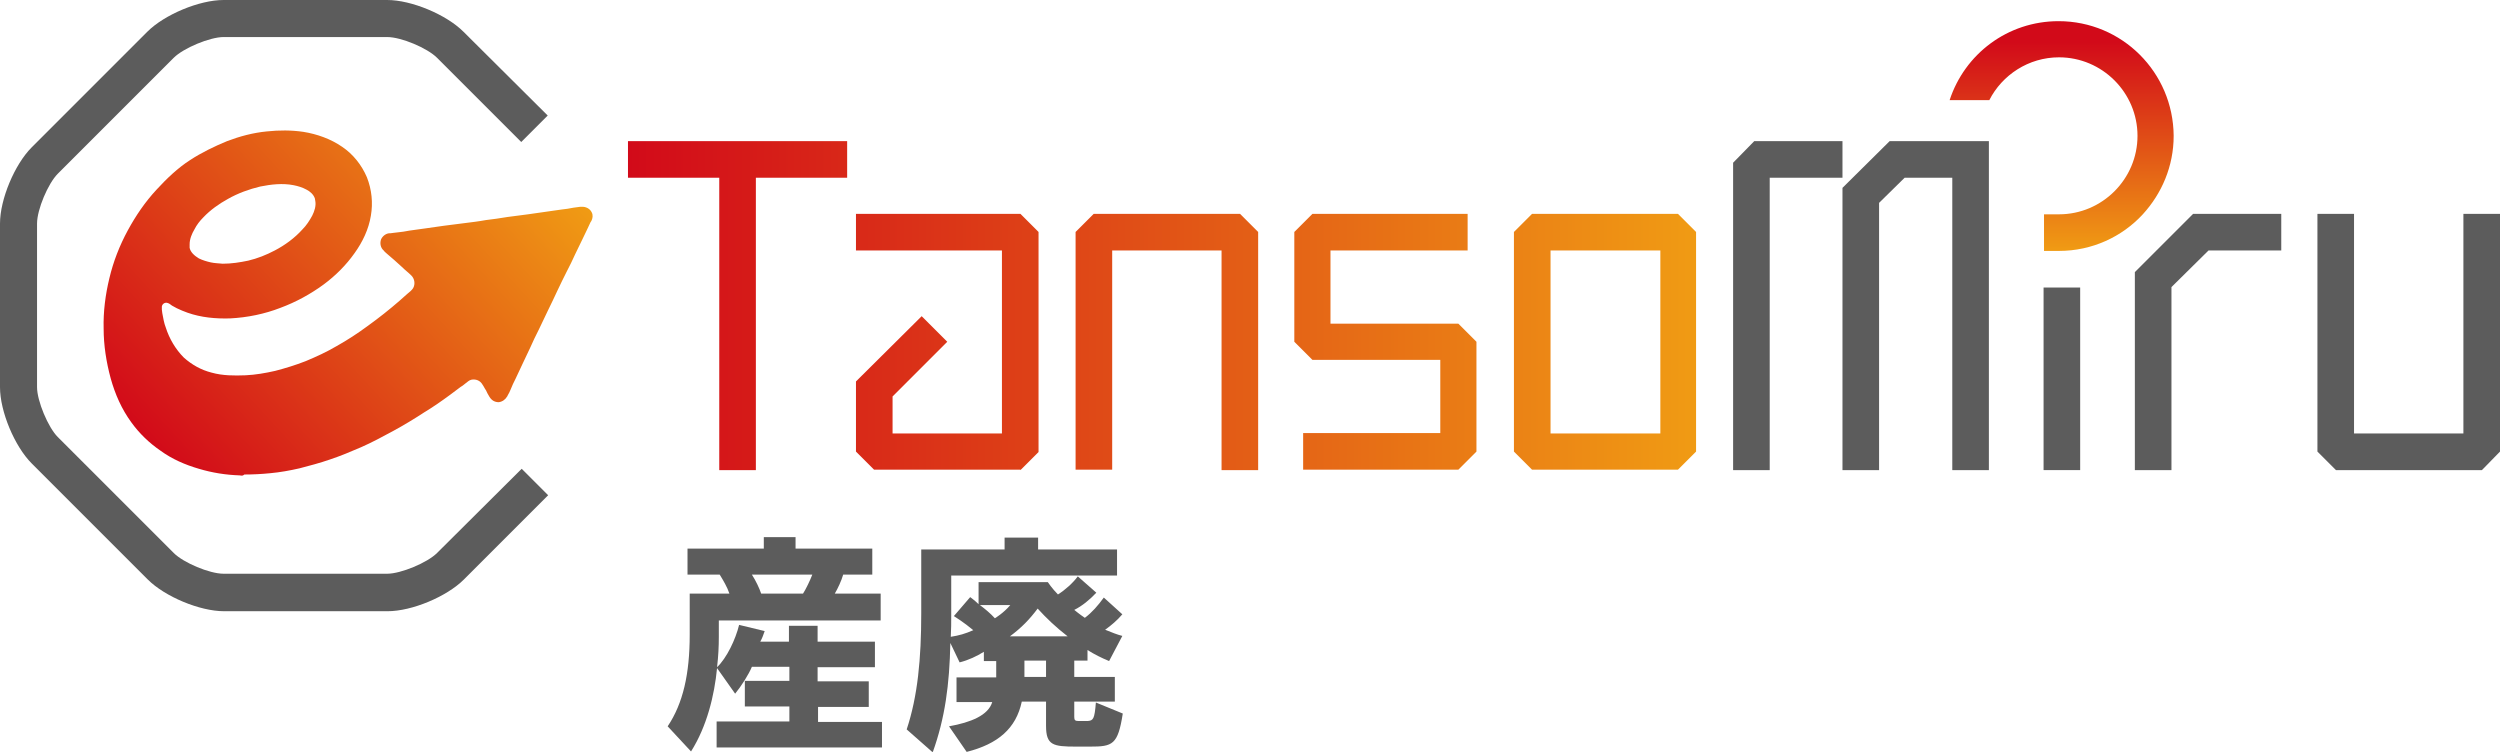 <?xml version="1.0" encoding="utf-8"?>
<!-- Generator: Adobe Illustrator 22.0.1, SVG Export Plug-In . SVG Version: 6.00 Build 0)  -->
<svg version="1.1" id="レイヤー_1" xmlns="http://www.w3.org/2000/svg" xmlns:xlink="http://www.w3.org/1999/xlink" x="0px"
	 y="0px" viewBox="0 0 566.9 170.5" style="enable-background:new 0 0 566.9 170.5;" xml:space="preserve">
<style type="text/css">
	.st0{fill:#5C5C5C;}
	.st1{fill:url(#SVGID_1_);}
	.st2{fill:url(#SVGID_2_);}
	.st3{fill:url(#SVGID_3_);}
</style>
<title>e-reverse.com</title>
<g>
	<g>
		<g>
			<polygon class="st0" points="484.1,106.6 492.4,106.6 492.4,65.1 500.8,56.8 517.3,56.8 517.3,48.5 497.3,48.5 484.1,61.7 			"/>
		</g>
		<g>
			<rect x="463.4" y="65.2" class="st0" width="8.3" height="41.4"/>
		</g>
		<linearGradient id="SVGID_1_" gradientUnits="userSpaceOnUse" x1="467.42" y1="56.835" x2="467.42" y2="4.755">
			<stop  offset="0" style="stop-color:#F09B14"/>
			<stop  offset="0.909" style="stop-color:#D20A19"/>
		</linearGradient>
		<path class="st1" d="M466.8,4.8c-11.6,0-21.3,7.5-24.7,17.9h9c2.9-5.7,8.9-9.7,15.8-9.7c9.8,0,17.8,8,17.8,17.8
			c0,9.8-8,17.8-17.8,17.8h-3.4v8.3h3.4c7.5,0,14.3-3.2,19-8.3c4.3-4.7,7-10.9,7-17.8C492.8,16.4,481.2,4.8,466.8,4.8z"/>
		<g>
			<polygon class="st0" points="397.8,32 393,36.9 393,36.9 393,106.6 401.3,106.6 401.3,40.3 401.3,40.3 401.3,40.3 417.8,40.3 
				417.8,32 397.8,32 			"/>
		</g>
		<g>
			<polygon class="st0" points="417.8,106.6 426.1,106.6 426.1,46 431.9,40.3 442.7,40.3 442.7,106.6 451,106.6 451,32 428.5,32 
				417.8,42.6 			"/>
		</g>
		<g>
			<polygon class="st0" points="562.8,106.6 566.9,102.4 566.9,48.5 558.6,48.5 558.6,98.3 533.8,98.3 533.8,48.5 525.5,48.5 
				525.5,102.4 529.7,106.6 			"/>
		</g>
		<linearGradient id="SVGID_2_" gradientUnits="userSpaceOnUse" x1="142.413" y1="69.286" x2="384.699" y2="69.286">
			<stop  offset="0" style="stop-color:#D20A19"/>
			<stop  offset="1" style="stop-color:#F09B14"/>
		</linearGradient>
		<path class="st2" d="M192.1,40.3h-20.7v66.3h-8.3V40.3h-20.7V32h49.7V40.3z M248,48.5l-4.1,4.1v53.9h8.3V56.8H277v49.8h8.3V52.6
			l-4.1-4.1H248z M343.3,52.6l4.1-4.1h33.1l4.1,4.1v49.8l-4.1,4.1h-33.1l-4.1-4.1V52.6z M351.6,98.3h24.9V56.8h-24.9V98.3z
			 M231.4,106.6l4.1-4.1V52.6l-4.1-4.1h-37.3v8.3h33.1v41.5h-24.8v-8.4l12.4-12.4l-5.8-5.8l-14.9,14.8v15.9l4.1,4.1H231.4z
			 M293.5,77.5l4.1,4.1h29v16.6h-31.1v8.3h35.2l0.5-0.5l3.6-3.6V77.5l-4.1-4.1h-29V56.8h31.1v-8.3h-35.2l-4.1,4.1V77.5z"/>
	</g>
	<g>
		<path class="st0" d="M162.5,169.4v-5.8H179v-3.4h-10.1v-5.8H179v-3.2h-8.5c-0.7,1.7-2.4,4.4-3.8,6.1l-4.1-5.8
			c-0.6,6.2-2.3,13.2-5.9,18.9l-5.3-5.7c3.5-5.2,5-11.9,5-20.8v-9.3h9c-0.5-1.5-1.4-3-2.2-4.3h-7.3v-5.9h17.3v-2.6h7.2v2.6h17.4v5.9
			h-6.6c-0.4,1.4-1.2,3.1-1.9,4.3h10.4v6.1H163v3.8c0,2-0.1,4.3-0.4,6.8c2.2-2.1,4.2-6.3,5-9.6l5.8,1.4c-0.3,0.9-0.6,1.7-1,2.4h6.5
			v-3.6h6.5v3.6h13v5.8h-13v3.2H197v5.8h-11.5v3.4H200v5.8H162.5z M170.5,130.3c0.9,1.4,1.7,3.1,2.1,4.3h9.5c0.7-1.1,1.6-3,2.1-4.3
			H170.5z"/>
		<path class="st0" d="M247.2,169.3H244c-5.2,0-6.8-0.3-6.8-4.7v-5.5h-5.5c-1.3,6.1-5.4,9.6-12.5,11.4l-4-5.8c5-0.9,8.9-2.5,9.8-5.5
			h-8.1v-5.6h9v-3.7h-2.8v-2.1c-1.6,1-3.5,1.9-5.5,2.4l-2.1-4.4c-0.2,9.5-1.2,17-4,24.8l-5.9-5.2c2.5-7.5,3.3-16.1,3.3-26.3v-14.5
			h18.9v-2.7h7.6v2.7h17.9v5.9h-37.6v8.9c0,1.7,0,3.4-0.1,5c1.9-0.3,3.3-0.7,5.1-1.5c-2-1.7-4.4-3.2-4.4-3.2l3.7-4.3
			c0,0,1.1,0.8,1.9,1.6v-5h15.7c0,0,1,1.5,2.3,2.8c1.6-1,3.4-2.6,4.5-4.1l4.2,3.7c-1.5,1.6-3.2,3-5,3.9c0,0,1.2,1,2.4,1.8
			c1.6-1.2,3-2.8,4.3-4.6l4.2,3.8c-1.2,1.4-2.5,2.5-3.9,3.5c1.5,0.6,2.7,1.1,3.9,1.4l-3,5.7c-1.7-0.7-3.3-1.5-4.9-2.5v2.4h-3v3.7
			h9.2v5.6h-9.2v3.5c0,0.7,0.2,0.9,1,0.9c0.2,0,0.3,0,0.4,0h1.6c1.3-0.1,1.6-0.4,1.9-4.2l6.1,2.5
			C253.5,168.9,252.3,169.3,247.2,169.3z M222.2,137.2c1.2,0.9,2.4,1.9,3.4,3c0,0,2-1.2,3.5-3H222.2z M235.3,138
			c-1.8,2.4-3.6,4.3-6.3,6.3h13.1C239.4,142.2,237.3,140.2,235.3,138z M237.2,149.8h-4.9v3.7h4.9V149.8z"/>
	</g>
	<g>
		
			<linearGradient id="SVGID_3_" gradientUnits="userSpaceOnUse" x1="12.48" y1="129.815" x2="89.687" y2="52.608" gradientTransform="matrix(0.999 4.148335e-02 -4.148335e-02 0.999 28.84 -27.493)">
			<stop  offset="0" style="stop-color:#D20A19"/>
			<stop  offset="1" style="stop-color:#F09B14"/>
		</linearGradient>
		<path class="st3" d="M54.4,107.8c-3.2-0.1-6.3-0.6-9.3-1.5c-3.1-0.9-6.1-2.2-8.7-4.1c-2.5-1.7-4.8-3.9-6.6-6.4
			c-2.2-3-3.7-6.4-4.7-10c-1-3.7-1.6-7.5-1.6-11.3c-0.1-3.8,0.4-7.7,1.3-11.4c0.9-3.8,2.3-7.4,4.2-10.9c1.8-3.3,3.9-6.4,6.5-9.2
			c2.3-2.5,4.8-4.9,7.6-6.7c2.6-1.7,5.5-3.1,8.4-4.3c2.9-1.1,5.9-1.9,9-2.2c2.8-0.3,5.6-0.3,8.3,0.1c3.1,0.5,6.2,1.6,8.8,3.4
			c2.5,1.7,4.4,4.1,5.6,6.9c1.1,2.8,1.4,5.8,0.9,8.7c-0.5,3.1-1.9,6-3.7,8.5c-1.9,2.7-4.3,5.1-7,7.1c-3,2.2-6.3,4-9.8,5.3
			c-3.6,1.4-7.5,2.2-11.4,2.4c-3.3,0.1-6.6-0.2-9.7-1.3c-0.8-0.3-1.6-0.6-2.4-1c-0.4-0.2-0.7-0.4-1.1-0.6c-0.3-0.2-0.6-0.5-1-0.6
			l0,0c-0.6-0.2-1.2,0.2-1.3,0.8c0,0.2,0,0.5,0,0.7c0,0.3,0.1,0.5,0.1,0.8c0.2,1.1,0.4,2.3,0.8,3.3c0.8,2.5,2.2,4.9,4.1,6.8
			c1.8,1.6,3.9,2.8,6.3,3.4c2.5,0.7,5.1,0.7,7.7,0.6c2.2-0.1,4.5-0.5,6.7-1c2.3-0.6,4.6-1.3,6.9-2.2c2.4-1,4.8-2.1,7-3.4
			c2.5-1.4,4.8-2.9,7.1-4.6c2.5-1.8,4.9-3.7,7.2-5.7c0.6-0.5,1.2-1.1,1.8-1.6c0.5-0.4,1-0.8,1.3-1.3c0.5-0.9,0.3-2.1-0.4-2.8
			c-0.7-0.7-1.5-1.3-2.2-2c-1.1-1-2.2-2-3.4-3c-0.2-0.2-0.5-0.4-0.7-0.7c-0.7-0.6-0.9-1.6-0.6-2.5c0.3-0.7,1-1.3,1.8-1.4
			c0.1,0,0.2,0,0.3,0c0.5-0.1,1-0.1,1.6-0.2c0.9-0.1,1.8-0.2,2.7-0.4c1.2-0.2,2.4-0.3,3.6-0.5c1.4-0.2,2.8-0.4,4.2-0.6
			c1.6-0.2,3.1-0.4,4.7-0.6c1.6-0.2,3.3-0.4,4.9-0.7c1.6-0.2,3.2-0.4,4.9-0.7c1.5-0.2,3.1-0.4,4.6-0.6c1.4-0.2,2.8-0.4,4.2-0.6
			c1.2-0.2,2.3-0.3,3.5-0.5c0.9-0.1,1.7-0.2,2.6-0.4c0.5-0.1,1-0.1,1.5-0.2c0.1,0,0.2,0,0.3,0c1-0.1,2,0.4,2.4,1.3
			c0.3,0.6,0.2,1.3-0.1,1.9c-0.1,0.1-0.1,0.2-0.2,0.3c-0.2,0.5-0.5,1-0.7,1.5c-0.4,0.8-0.8,1.7-1.2,2.5c-0.5,1.1-1.1,2.2-1.6,3.3
			c-0.6,1.3-1.2,2.6-1.9,3.9c-0.7,1.4-1.4,2.8-2.1,4.3c-0.7,1.5-1.4,3-2.1,4.4c-0.7,1.5-1.4,2.9-2.1,4.4c-0.7,1.4-1.4,2.8-2,4.2
			c-0.6,1.3-1.2,2.5-1.8,3.8c-0.5,1.1-1,2.1-1.5,3.2c-0.4,0.8-0.8,1.6-1.1,2.4c-0.2,0.5-0.4,0.9-0.7,1.4c0,0.1-0.1,0.2-0.1,0.2
			c-0.4,0.7-1.1,1.2-1.9,1.3l0,0c-0.9,0-1.6-0.4-2.1-1.2c-0.3-0.5-0.6-1-0.8-1.5c-0.3-0.4-0.5-0.9-0.8-1.3c-0.5-0.9-1.5-1.3-2.5-1.1
			c-0.5,0.1-0.9,0.5-1.3,0.8c-0.4,0.3-0.7,0.6-1.1,0.8c-0.8,0.6-1.6,1.2-2.4,1.8c-1.9,1.4-3.9,2.8-5.9,4c-2.3,1.5-4.6,2.9-7,4.2
			c-2.4,1.3-4.8,2.6-7.3,3.7c-2.3,1-4.7,2-7.1,2.8c-2.3,0.8-4.6,1.4-6.9,2c-2.2,0.5-4.4,0.9-6.6,1.1c-2,0.2-3.9,0.3-5.9,0.3
			C55.1,107.9,54.8,107.9,54.4,107.8z M45.1,58.6c0.8,0.4,1.8,0.7,2.7,0.9c0.9,0.2,1.8,0.2,2.7,0.3c2,0,3.9-0.3,5.8-0.7
			c2.1-0.5,4.1-1.3,6-2.3c2.3-1.2,4.5-2.8,6.3-4.8c0.9-0.9,1.6-2,2.2-3.1c0.5-1,0.9-2.2,0.7-3.3c0-0.2-0.1-0.4-0.1-0.6l0,0
			c-0.3-0.9-1.1-1.6-1.9-2c-0.9-0.5-1.9-0.8-2.9-1c-2.5-0.5-5.1-0.2-7.6,0.3c-2.5,0.6-5,1.5-7.3,2.8c-2,1.1-4,2.5-5.6,4.2
			c-0.8,0.8-1.5,1.7-2,2.7c-0.6,1-1.1,2.2-1.1,3.4c0,0.3,0,0.5,0,0.8l0,0C43.2,57.2,44.1,58,45.1,58.6
			C45.1,58.6,45.1,58.6,45.1,58.6z"/>
		<path class="st0" d="M99.1,125.4c-2.2,2.2-8.2,4.7-11.3,4.7H50.7c-3.2,0-9.1-2.5-11.3-4.7L13.1,99.1c-2.2-2.2-4.7-8.2-4.7-11.3
			V50.7c0-3.2,2.5-9.1,4.7-11.3l26.3-26.3c2.2-2.2,8.2-4.7,11.3-4.7h37.1c3.2,0,9.1,2.5,11.3,4.7l19.1,19.1l6-6L105.1,7.2
			C101.2,3.3,93.3,0,87.8,0H50.7c-5.5,0-13.4,3.3-17.3,7.2L7.2,33.4C3.3,37.3,0,45.2,0,50.7v37.1c0,5.5,3.3,13.4,7.2,17.3l26.3,26.3
			c3.9,3.9,11.8,7.2,17.3,7.2h37.1c5.5,0,13.4-3.3,17.3-7.2l19.1-19.1l-6-6L99.1,125.4z"/>
	</g>
</g>
</svg>

